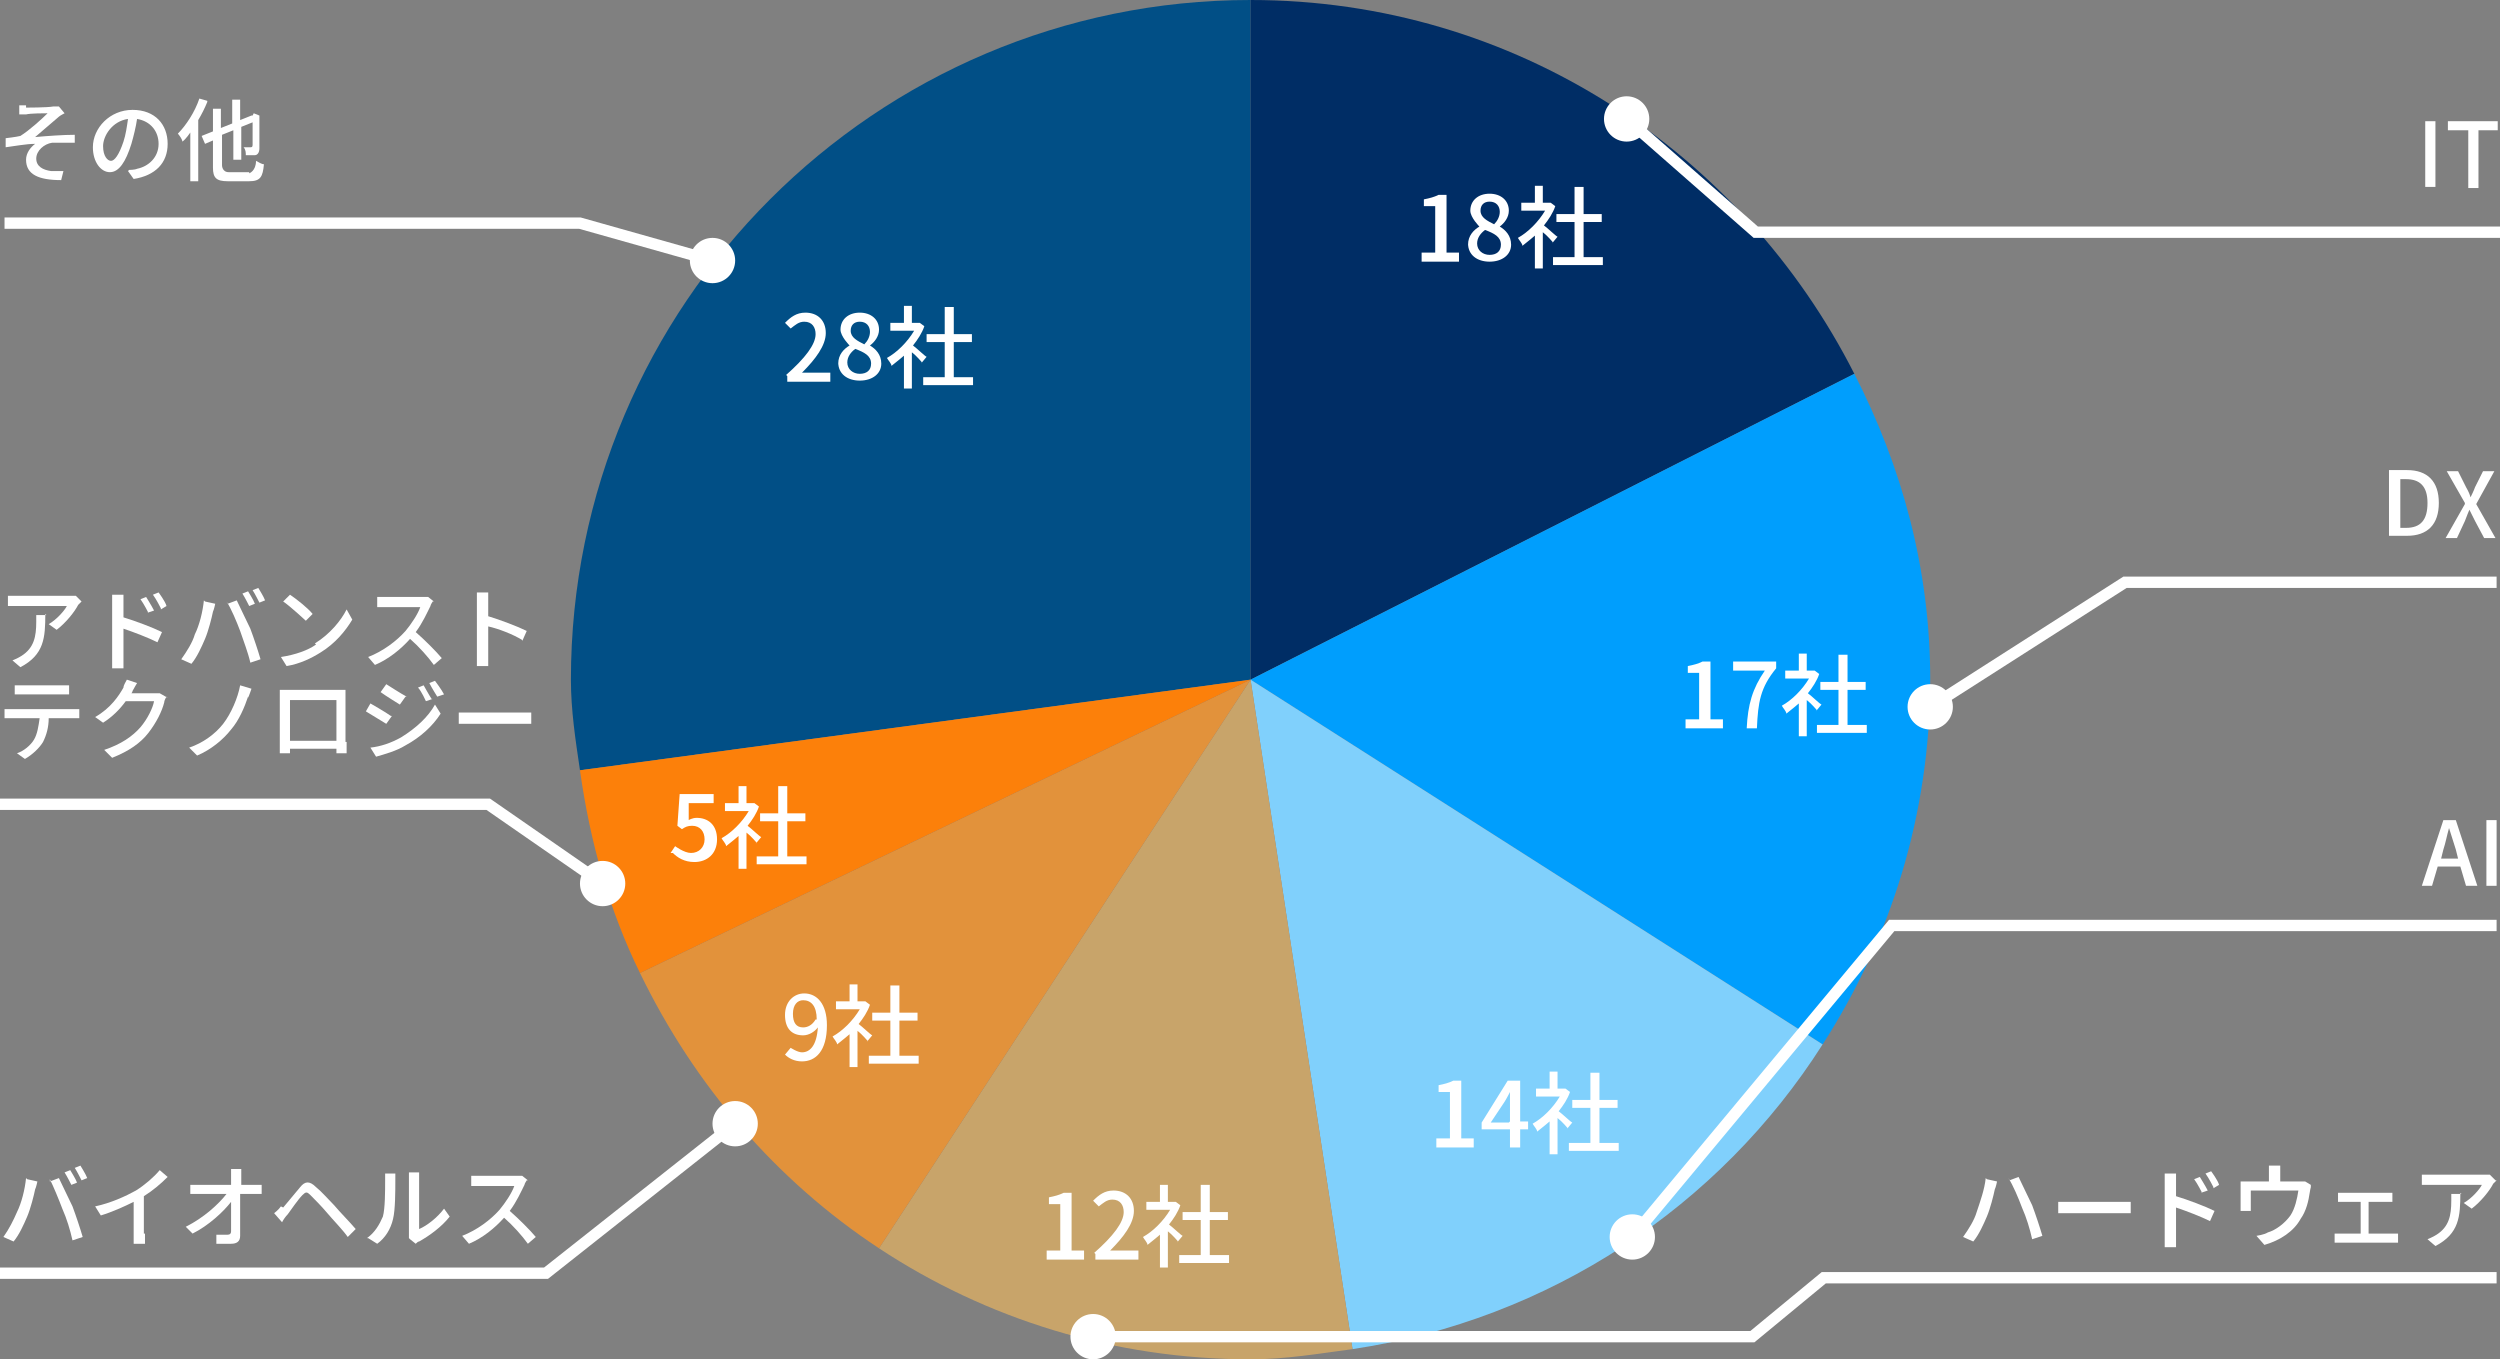 <?xml version="1.0" encoding="UTF-8"?><svg id="_レイヤー_2" xmlns="http://www.w3.org/2000/svg" viewBox="0 0 22.07 12"><rect x="0" y="0" width="22.07" height="12" fill="#808080" stroke="none"/><defs><style>.cls-1{fill:none;stroke:#fff;stroke-miterlimit:10;stroke-width:.1px;}.cls-2{fill:#c8a46a;}.cls-3{fill:#e2923b;}.cls-4{fill:#fff;}.cls-5{fill:#80d0fc;}.cls-6{fill:#014f86;}.cls-7{fill:#fc800a;}.cls-8{fill:#002d65;}.cls-9{fill:#009efd;}</style></defs><g id="_レイヤー_4"><path class="cls-6" d="M5.04,6c0,.27.04.53.08.8l5.92-.8V0c-3.31,0-6,2.69-6,6Z"/><path class="cls-8" d="M16.37,3.3c-.99-1.95-2.99-3.3-5.33-3.3v6l5.33-2.7Z"/><path class="cls-9" d="M16.09,9.22c.6-.93.95-2.03.95-3.22,0-.98-.25-1.88-.67-2.7l-5.33,2.7,5.05,3.22Z"/><path class="cls-5" d="M16.09,9.22l-5.05-3.22.9,5.91c1.74-.26,3.24-1.26,4.15-2.69Z"/><path class="cls-2" d="M7.76,11.02c.94.62,2.07.98,3.28.98.31,0,.6-.05.9-.09l-.9-5.91-3.28,5.02Z"/><path class="cls-3" d="M5.65,8.59c.48.99,1.2,1.83,2.11,2.43l3.28-5.02-5.39,2.59Z"/><path class="cls-7" d="M5.65,8.59l5.39-2.59-5.92.8c.09.64.26,1.24.53,1.79Z"/><path class="cls-4" d="M12.54,2.23h.13v-.41h-.1v-.06c.05-.01.09-.02.13-.04h.07v.51h.11v.08h-.33v-.08Z"/><path class="cls-4" d="M12.96,2.16c0-.08.05-.13.1-.16h0s-.08-.08-.08-.14c0-.09.07-.15.17-.15.1,0,.17.06.17.15,0,.06-.04.11-.08.14h0c.05.03.1.08.1.16,0,.09-.08.15-.19.15s-.19-.06-.19-.16ZM13.25,2.16c0-.07-.06-.1-.14-.13-.04.03-.07.07-.07.12,0,.06.05.1.11.1s.1-.03.1-.09ZM13.24,1.87c0-.05-.03-.09-.09-.09-.05,0-.08.03-.08.08,0,.06.06.09.12.12.03-.03.05-.07.05-.11Z"/><path class="cls-4" d="M13.71,2.14s-.05-.06-.09-.09v.32h-.07v-.29s-.07.06-.11.09c0-.02-.03-.05-.04-.07.09-.05.18-.14.24-.24h-.21v-.07h.12v-.15h.07v.15h.07s.04.03.04.03c-.02.06-.06.12-.1.17.04.03.1.09.12.1l-.05.06ZM14.15,2.27v.07h-.44v-.07h.19v-.31h-.16v-.07h.16v-.24h.08v.24h.16v.07h-.16v.31h.18Z"/><path class="cls-4" d="M5.92,7.53l.04-.06s.08.06.14.06c.07,0,.12-.05.12-.12s-.04-.12-.11-.12c-.04,0-.06.01-.09.03l-.04-.03.02-.28h.3v.08h-.22v.15s.03-.02.07-.02c.1,0,.18.06.18.19s-.09.2-.2.2c-.09,0-.15-.04-.19-.08Z"/><path class="cls-4" d="M6.68,7.44s-.05-.06-.09-.09v.32h-.07v-.29s-.07.06-.11.09c0-.02-.03-.05-.04-.07.09-.05.18-.14.24-.24h-.21v-.07h.12v-.15h.07v.15h.07s.04.03.04.03c-.02.06-.06.12-.1.17.04.03.1.09.12.1l-.05.06ZM7.12,7.56v.07h-.44v-.07h.19v-.31h-.16v-.07h.16v-.24h.08v.24h.16v.07h-.16v.31h.18Z"/><path class="cls-4" d="M6.98,9.25s.06.04.1.04c.07,0,.13-.06.14-.22-.03.04-.08.07-.13.07-.1,0-.16-.06-.16-.18,0-.12.08-.19.17-.19.11,0,.2.09.2.28,0,.23-.1.32-.22.32-.07,0-.12-.03-.15-.06l.05-.06ZM7.21,9c0-.12-.05-.17-.12-.17-.05,0-.09.04-.09.12s.03.12.09.12c.04,0,.08-.02.11-.07Z"/><path class="cls-4" d="M7.66,9.19s-.05-.06-.09-.09v.32h-.07v-.29s-.07.06-.11.09c0-.02-.03-.05-.04-.07.09-.05.18-.14.24-.24h-.21v-.07h.12v-.15h.07v.15h.07s.04.03.04.03c-.02.06-.06.12-.1.17.04.03.1.09.12.1l-.05.06ZM8.11,9.32v.07h-.44v-.07h.19v-.31h-.16v-.07h.16v-.24h.08v.24h.16v.07h-.16v.31h.18Z"/><path class="cls-4" d="M9.23,11.04h.13v-.41h-.1v-.06c.05-.01.09-.02.13-.04h.07v.51h.11v.08h-.33v-.08Z"/><path class="cls-4" d="M9.66,11.06c.17-.15.26-.27.26-.36,0-.06-.03-.11-.1-.11-.05,0-.08.03-.12.06l-.05-.05c.05-.05.1-.09.18-.09.11,0,.18.07.18.18,0,.11-.09.23-.21.35.03,0,.07,0,.1,0h.15v.08h-.38v-.05Z"/><path class="cls-4" d="M10.4,10.96s-.05-.06-.09-.09v.32h-.07v-.29s-.07.06-.11.09c0-.02-.03-.05-.04-.07.09-.05.18-.14.24-.24h-.21v-.07h.12v-.15h.07v.15h.07s.04.03.04.03c-.02.06-.06.12-.1.17.04.03.1.09.12.1l-.05.06ZM10.85,11.08v.07h-.44v-.07h.19v-.31h-.16v-.07h.16v-.24h.08v.24h.16v.07h-.16v.31h.18Z"/><path class="cls-4" d="M12.67,10.05h.13v-.41h-.1v-.06c.05-.01.09-.02.13-.04h.07v.51h.11v.08h-.33v-.08Z"/><path class="cls-4" d="M13.49,9.97h-.07v.16h-.09v-.16h-.25v-.06l.23-.37h.11v.36h.07v.07ZM13.33,9.9v-.15s0-.08,0-.11h0s-.03.06-.05.09l-.12.18h.16Z"/><path class="cls-4" d="M13.84,9.96s-.05-.06-.09-.09v.32h-.07v-.29s-.07.06-.11.09c0-.02-.03-.05-.04-.07.09-.05.18-.14.24-.24h-.21v-.07h.12v-.15h.07v.15h.07s.04.03.04.03c-.02.06-.06.12-.1.17.04.03.1.09.12.1l-.05.06ZM14.29,10.09v.07h-.44v-.07h.19v-.31h-.16v-.07h.16v-.24h.08v.24h.16v.07h-.16v.31h.18Z"/><path class="cls-4" d="M14.87,6.35h.13v-.41h-.1v-.06c.05-.01.09-.02.13-.04h.07v.51h.11v.08h-.33v-.08Z"/><path class="cls-4" d="M15.57,5.92h-.27v-.08h.38v.06c-.14.17-.16.3-.17.53h-.09c.01-.21.05-.35.16-.51Z"/><path class="cls-4" d="M16.04,6.27s-.05-.06-.09-.09v.32h-.07v-.29s-.07.06-.11.09c0-.02-.03-.05-.04-.07.09-.05.18-.14.24-.24h-.21v-.07h.12v-.15h.07v.15h.07s.04.03.04.03c-.02.06-.06.12-.1.17.04.03.1.09.12.1l-.05.06ZM16.48,6.4v.07h-.44v-.07h.19v-.31h-.16v-.07h.16v-.24h.08v.24h.16v.07h-.16v.31h.18Z"/><path class="cls-4" d="M6.94,3.31c.17-.15.26-.27.26-.36,0-.06-.03-.11-.1-.11-.05,0-.08.03-.12.06l-.05-.05c.05-.05.1-.09.18-.09.11,0,.18.07.18.18,0,.11-.09.23-.21.35.03,0,.07,0,.1,0h.15v.08h-.38v-.05Z"/><path class="cls-4" d="M7.4,3.21c0-.08.05-.13.1-.16h0s-.08-.08-.08-.14c0-.09.07-.15.17-.15.1,0,.17.06.17.15,0,.06-.04.11-.08.14h0c.05.03.1.08.1.16,0,.09-.08.15-.19.15s-.19-.06-.19-.16ZM7.69,3.21c0-.07-.06-.1-.14-.13-.04.03-.07.07-.07.12,0,.06.05.1.11.1s.1-.03.1-.09ZM7.68,2.93c0-.05-.03-.09-.09-.09-.05,0-.08.03-.08.08,0,.06.06.09.12.12.03-.03.05-.07.05-.11Z"/><path class="cls-4" d="M8.14,3.2s-.05-.06-.09-.09v.32h-.07v-.29s-.07.06-.11.09c0-.02-.03-.05-.04-.07.09-.05.18-.14.24-.24h-.21v-.07h.12v-.15h.07v.15h.07s.04.03.04.03c-.02.06-.06.12-.1.17.04.03.1.09.12.1l-.05.06ZM8.59,3.33v.07h-.44v-.07h.19v-.31h-.16v-.07h.16v-.24h.08v.24h.16v.07h-.16v.31h.18Z"/><circle class="cls-4" cx="5.32" cy="7.8" r=".2"/><circle class="cls-4" cx="6.49" cy="9.92" r=".2"/><circle class="cls-4" cx="6.29" cy="2.3" r=".2"/><circle class="cls-4" cx="9.65" cy="11.8" r=".2"/><circle class="cls-4" cx="14.41" cy="10.92" r=".2"/><circle class="cls-4" cx="17.04" cy="6.24" r=".2"/><circle class="cls-4" cx="14.36" cy="1.05" r=".2"/><polyline class="cls-1" points=".04 1.97 5.12 1.97 6.29 2.3"/><polyline class="cls-1" points="0 7.1 4.31 7.1 5.32 7.8"/><polyline class="cls-1" points="0 11.24 4.82 11.24 6.49 9.92"/><polyline class="cls-1" points="22.07 2.05 15.5 2.05 14.36 1.05"/><polyline class="cls-1" points="22.04 5.14 18.76 5.14 17.04 6.24"/><polyline class="cls-1" points="22.04 8.17 16.7 8.17 14.41 10.92"/><polyline class="cls-1" points="22.04 11.28 16.1 11.28 15.47 11.8 9.65 11.8"/><path class="cls-4" d="M21.41,1.07h.09v.58h-.09v-.58Z"/><path class="cls-4" d="M21.78,1.15h-.17v-.08h.44v.08h-.17v.51h-.09v-.51Z"/><path class="cls-4" d="M21.1,4.15h.15c.18,0,.28.1.28.29s-.1.29-.28.29h-.16v-.58ZM21.24,4.66c.13,0,.19-.07.19-.22s-.07-.21-.19-.21h-.05v.43h.05Z"/><path class="cls-4" d="M21.76,4.44l-.16-.28h.1l.07.14s.03.05.04.09h0s.03-.06.04-.09l.07-.14h.1l-.16.29.17.3h-.1l-.08-.15s-.03-.06-.05-.1h0s-.03.07-.04.1l-.07.15h-.1l.17-.3Z"/><path class="cls-4" d="M21.72,7.65h-.2l-.05.17h-.09l.19-.58h.11l.19.58h-.1l-.05-.17ZM21.7,7.58l-.02-.08c-.02-.06-.04-.13-.06-.19h0c-.02.07-.03.13-.05.19l-.02.08h.16Z"/><path class="cls-4" d="M21.95,7.24h.09v.58h-.09v-.58Z"/><path class="cls-4" d="M17.54,10.41l.09.02s-.01.05-.02.07c-.01.05-.04.17-.07.24-.03.07-.07.16-.12.22l-.09-.04c.05-.07.1-.15.12-.22.03-.09.07-.2.08-.3ZM17.74,10.42l.08-.03c.03.06.08.17.12.25.03.08.07.2.09.27l-.09.03c-.02-.09-.05-.19-.09-.28-.03-.08-.08-.2-.12-.26Z"/><path class="cls-4" d="M18.17,10.61s.07,0,.12,0h.43s.07,0,.09,0v.1s-.05,0-.09,0h-.43s-.09,0-.12,0v-.1Z"/><path class="cls-4" d="M19.21,10.56c.1.03.26.09.34.13l-.04.09c-.08-.04-.21-.09-.3-.12v.25s0,.07,0,.1h-.1s0-.07,0-.1v-.46s0-.06,0-.09h.1s0,.06,0,.09v.12ZM19.44,10.53s-.04-.08-.07-.12l.05-.02s.05.08.07.12l-.06.02ZM19.54,10.48s-.04-.08-.07-.12l.05-.02s.06.08.07.12l-.05.03Z"/><path class="cls-4" d="M20.4,10.48s-.01.04-.01.05c-.01.07-.03.16-.08.23-.06.11-.18.19-.32.23l-.07-.08s.07-.01.1-.03c.07-.02.15-.08.2-.15.04-.06.06-.15.07-.22h-.42v.13s0,.04,0,.05h-.09s0-.04,0-.06v-.14s0-.05,0-.06c.02,0,.05,0,.08,0h.17v-.07s0-.04,0-.07h.1s0,.05,0,.07v.07h.16s.05,0,.06,0l.05.03Z"/><path class="cls-4" d="M21.11,10.89s.04,0,.06,0v.08s-.04,0-.06,0h-.44s-.04,0-.06,0v-.08s.04,0,.06,0h.17v-.28h-.14s-.04,0-.06,0v-.08s.04,0,.06,0h.36s.04,0,.06,0v.08s-.04,0-.06,0h-.15v.28h.18Z"/><path class="cls-4" d="M22.04,10.42s-.02.02-.03.03c-.03.06-.11.16-.19.22l-.07-.05c.07-.04.14-.12.16-.16h-.44s-.06,0-.09,0v-.09s.06,0,.09,0h.44s.05,0,.07,0l.05.05ZM21.72,10.53c0,.21-.01.36-.22.47l-.07-.06s.05-.02.08-.04c.11-.07.13-.17.13-.3,0-.02,0-.04,0-.06h.09Z"/><path class="cls-4" d="M.23.95s.19,0,.24-.01c.02,0,.04,0,.05,0l.05.06s-.04.02-.05.03c-.06.05-.15.13-.21.18.11-.01.25-.02.35-.02v.07c-.08,0-.15,0-.2,0-.07.01-.14.07-.14.14s.06.1.13.11c.04,0,.09,0,.11,0l-.02.08c-.2,0-.31-.05-.31-.18,0-.06.04-.11.08-.14-.08,0-.18.02-.26.03v-.08s.09-.01.13-.02c.08-.05.19-.15.24-.2-.03,0-.15,0-.19.01-.02,0-.05,0-.06,0v-.08s.04,0,.06,0Z"/><path class="cls-4" d="M1.14,1.5s.05,0,.07-.01c.1-.02.19-.1.19-.22,0-.11-.07-.2-.19-.22-.01.07-.03.15-.05.22-.05.16-.11.25-.19.25s-.15-.09-.15-.22c0-.17.15-.33.35-.33s.31.13.31.3-.11.28-.3.31l-.05-.07ZM1.09,1.25c.02-.06.03-.13.04-.2-.14.02-.22.15-.22.24,0,.09.04.13.07.13.03,0,.07-.05.11-.17Z"/><path class="cls-4" d="M1.83.9c-.02.05-.05.11-.08.16v.54h-.07v-.43s-.04.06-.07.08c0-.02-.03-.06-.04-.07.07-.07.15-.19.19-.31l.07.02ZM2.2,1.53s.06-.02.06-.11c.02.01.05.03.07.03-.01.11-.03.15-.13.15h-.19c-.1,0-.13-.03-.13-.12v-.24l-.07.03-.03-.07.1-.04v-.2h.07v.17l.1-.04v-.21h.07v.18l.1-.04h.01s.01-.02.01-.02l.05.02h0c0,.15,0,.26,0,.29,0,.04-.02.06-.04.06-.02,0-.06,0-.08,0,0-.02,0-.05-.02-.07.02,0,.05,0,.06,0,.01,0,.02,0,.02-.02,0-.02,0-.09,0-.2l-.1.04v.29h-.07v-.26l-.1.04v.27s0,.06.06.06h.18Z"/><path class="cls-4" d="M.72,5.31s-.02.02-.03.03c-.03.06-.11.16-.19.22l-.07-.05c.07-.04.14-.12.16-.16H.16s-.06,0-.09,0v-.09s.06,0,.09,0h.44s.05,0,.07,0l.05.05ZM.4,5.42c0,.21-.01.36-.22.47l-.07-.06s.05-.02.08-.04c.11-.07.13-.17.13-.3,0-.02,0-.04,0-.06h.09Z"/><path class="cls-4" d="M1.09,5.45c.1.03.26.09.34.13l-.04.09c-.08-.04-.21-.09-.3-.12v.25s0,.07,0,.1h-.1s0-.07,0-.1v-.46s0-.06,0-.09h.1s0,.06,0,.09v.12ZM1.31,5.41s-.04-.08-.07-.12l.05-.02s.05.08.07.12l-.06.02ZM1.42,5.37s-.04-.08-.07-.12l.05-.02s.06.08.07.12l-.05.03Z"/><path class="cls-4" d="M1.81,5.31l.09.02s-.01.05-.02.07c-.01.05-.04.17-.07.24-.03.07-.07.16-.12.22l-.09-.04c.05-.07.1-.15.12-.22.04-.08.07-.2.08-.3ZM2.01,5.33l.08-.03c.03.06.08.17.12.25.03.08.07.2.09.27l-.09.03c-.02-.09-.06-.19-.09-.28-.03-.08-.08-.2-.12-.26ZM2.25,5.33l-.05.02s-.04-.08-.06-.11l.05-.02s.05.08.06.11ZM2.34,5.3l-.05.02s-.04-.08-.06-.11l.05-.02s.05.08.06.11Z"/><path class="cls-4" d="M2.78,5.68c.13-.08.23-.2.28-.3l.05.09c-.06.1-.15.21-.28.29-.08.05-.18.1-.3.12l-.05-.08c.13-.02.24-.06.31-.11ZM2.76,5.42l-.06.06s-.14-.13-.2-.17l.06-.06c.06.04.16.12.2.17Z"/><path class="cls-4" d="M3.82,5.31s-.02.03-.02.04c-.03.06-.07.15-.13.23.08.07.18.17.23.23l-.07.06c-.05-.07-.13-.16-.21-.23-.08.09-.19.18-.31.23l-.06-.07c.13-.05.25-.14.33-.23.05-.06.11-.15.13-.21h-.29s-.07,0-.09,0v-.09s.06,0,.09,0h.29s.06,0,.07,0l.05.04Z"/><path class="cls-4" d="M4.61,5.65c-.08-.05-.21-.1-.3-.12v.25s0,.07,0,.1h-.1s0-.07,0-.1v-.46s0-.06,0-.09h.1s0,.06,0,.09v.12c.1.03.26.09.34.13l-.04.09Z"/><path class="cls-4" d="M.63,6.26s.05,0,.07,0v.08s-.05,0-.07,0h-.2c0,.08-.02.15-.05.21-.03.05-.09.11-.16.15l-.07-.05c.06-.02.12-.07.15-.12.03-.05.04-.12.05-.19H.11s-.05,0-.07,0v-.08s.05,0,.07,0h.52ZM.21,6.13s-.06,0-.08,0v-.08s.05,0,.08,0h.32s.05,0,.08,0v.08s-.05,0-.08,0H.21Z"/><path class="cls-4" d="M1.47,6.15s-.02.03-.02.05c-.02.08-.07.18-.14.27-.07.09-.17.16-.32.22l-.07-.07c.15-.05.25-.12.32-.2.06-.07.11-.17.12-.23h-.25c-.05.07-.12.14-.2.19l-.07-.05c.14-.08.21-.19.25-.26,0-.02.02-.05.03-.07l.09.03s-.03.05-.04.07c0,0,0,.01-.01.02h.19s.04,0,.06,0l.07.04Z"/><path class="cls-4" d="M2.19,6.15c-.03.09-.08.21-.15.29-.07.09-.18.18-.3.23l-.07-.07c.12-.04.23-.12.3-.21.07-.09.13-.23.15-.34l.1.03s-.02.06-.03.08Z"/><path class="cls-4" d="M3.06,6.55s0,.1,0,.1h-.09s0-.02,0-.04h-.41s0,.04,0,.04h-.09s0-.07,0-.1v-.39s0-.05,0-.07c.03,0,.06,0,.08,0h.43s.05,0,.07,0c0,.02,0,.05,0,.07v.39ZM2.56,6.18v.36h.41v-.36h-.41Z"/><path class="cls-4" d="M3.46,6.32l-.05.07s-.13-.08-.18-.11l.04-.07s.14.08.18.11ZM3.54,6.51c.13-.08.24-.18.3-.29l.05.08c-.07.11-.18.21-.31.28-.08.05-.19.08-.26.1l-.05-.08c.09-.01.18-.04.27-.09ZM3.58,6.15l-.05.07s-.13-.08-.17-.11l.05-.07s.14.09.18.11ZM3.82,6.17l-.06.02s-.04-.09-.07-.12l.05-.02s.05.09.07.12ZM3.92,6.13l-.06.02s-.05-.08-.07-.12l.05-.02s.06.08.08.12Z"/><path class="cls-4" d="M4.05,6.29s.07,0,.12,0h.43s.07,0,.09,0v.1s-.05,0-.09,0h-.43s-.09,0-.12,0v-.1Z"/><path class="cls-4" d="M.24,10.41l.09.02s-.01.05-.02.07c-.01.05-.04.17-.07.24-.03.07-.07.16-.12.22l-.09-.04c.05-.07.09-.15.12-.22.04-.08.07-.2.08-.3ZM.44,10.43l.08-.03c.03.06.08.17.12.25.03.08.07.2.09.27l-.09.03c-.02-.09-.05-.19-.09-.28-.03-.08-.08-.2-.11-.26ZM.68,10.44l-.05.02s-.04-.08-.06-.11l.05-.02s.05.08.06.11ZM.77,10.4l-.05.02s-.04-.08-.06-.11l.05-.02s.05.08.06.11Z"/><path class="cls-4" d="M1.28,10.89s0,.08,0,.09h-.1s0-.06,0-.09v-.28c-.08.04-.19.09-.29.12l-.05-.08c.14-.03.27-.09.36-.14.08-.05.16-.12.21-.18l.07.06c-.06.06-.13.12-.21.17v.33Z"/><path class="cls-4" d="M2.24,10.46s.06,0,.07,0v.08s-.05,0-.07,0h-.12c0,.12,0,.26,0,.37,0,.05-.03.07-.08.07-.04,0-.09,0-.13,0v-.08s.07,0,.1,0c.02,0,.03-.01.03-.03,0-.06,0-.16,0-.26-.07.09-.2.21-.34.28l-.06-.06c.16-.08.29-.2.36-.29h-.24s-.05,0-.08,0v-.08s.05,0,.08,0h.28s0-.05,0-.07c0-.02,0-.05,0-.07h.09s0,.05,0,.07v.07h.11Z"/><path class="cls-4" d="M2.5,10.66s.1-.12.15-.18c.04-.05.08-.06.14,0,.05.04.11.11.16.16.05.06.14.15.19.21l-.07.07c-.05-.07-.13-.15-.18-.21-.05-.06-.12-.13-.15-.16-.03-.03-.04-.03-.07,0-.04.04-.1.13-.13.17-.02.02-.04.05-.05.07l-.07-.08s.04-.03.06-.06Z"/><path class="cls-4" d="M3.24,10.93c.07-.05.11-.12.14-.19.02-.07.02-.23.02-.32,0-.03,0-.05,0-.06h.09s0,.04,0,.06c0,.09,0,.26-.02.34-.02.09-.07.17-.14.22l-.08-.05ZM3.61,10.93s0-.03,0-.05v-.47s0-.06,0-.06h.09s0,.03,0,.06v.44c.07-.03.16-.1.22-.18l.05.07c-.07.09-.18.17-.27.22-.01,0-.02.01-.03.02l-.05-.04Z"/><path class="cls-4" d="M4.65,10.42s-.02.03-.02.04c-.03.06-.07.15-.13.23.08.07.18.17.23.23l-.07.06c-.05-.07-.13-.16-.21-.23-.08.09-.19.18-.31.23l-.06-.07c.13-.05.25-.14.33-.23.05-.06.11-.15.13-.21h-.29s-.07,0-.09,0v-.09s.06,0,.09,0h.29s.06,0,.07,0l.05.04Z"/></g></svg>